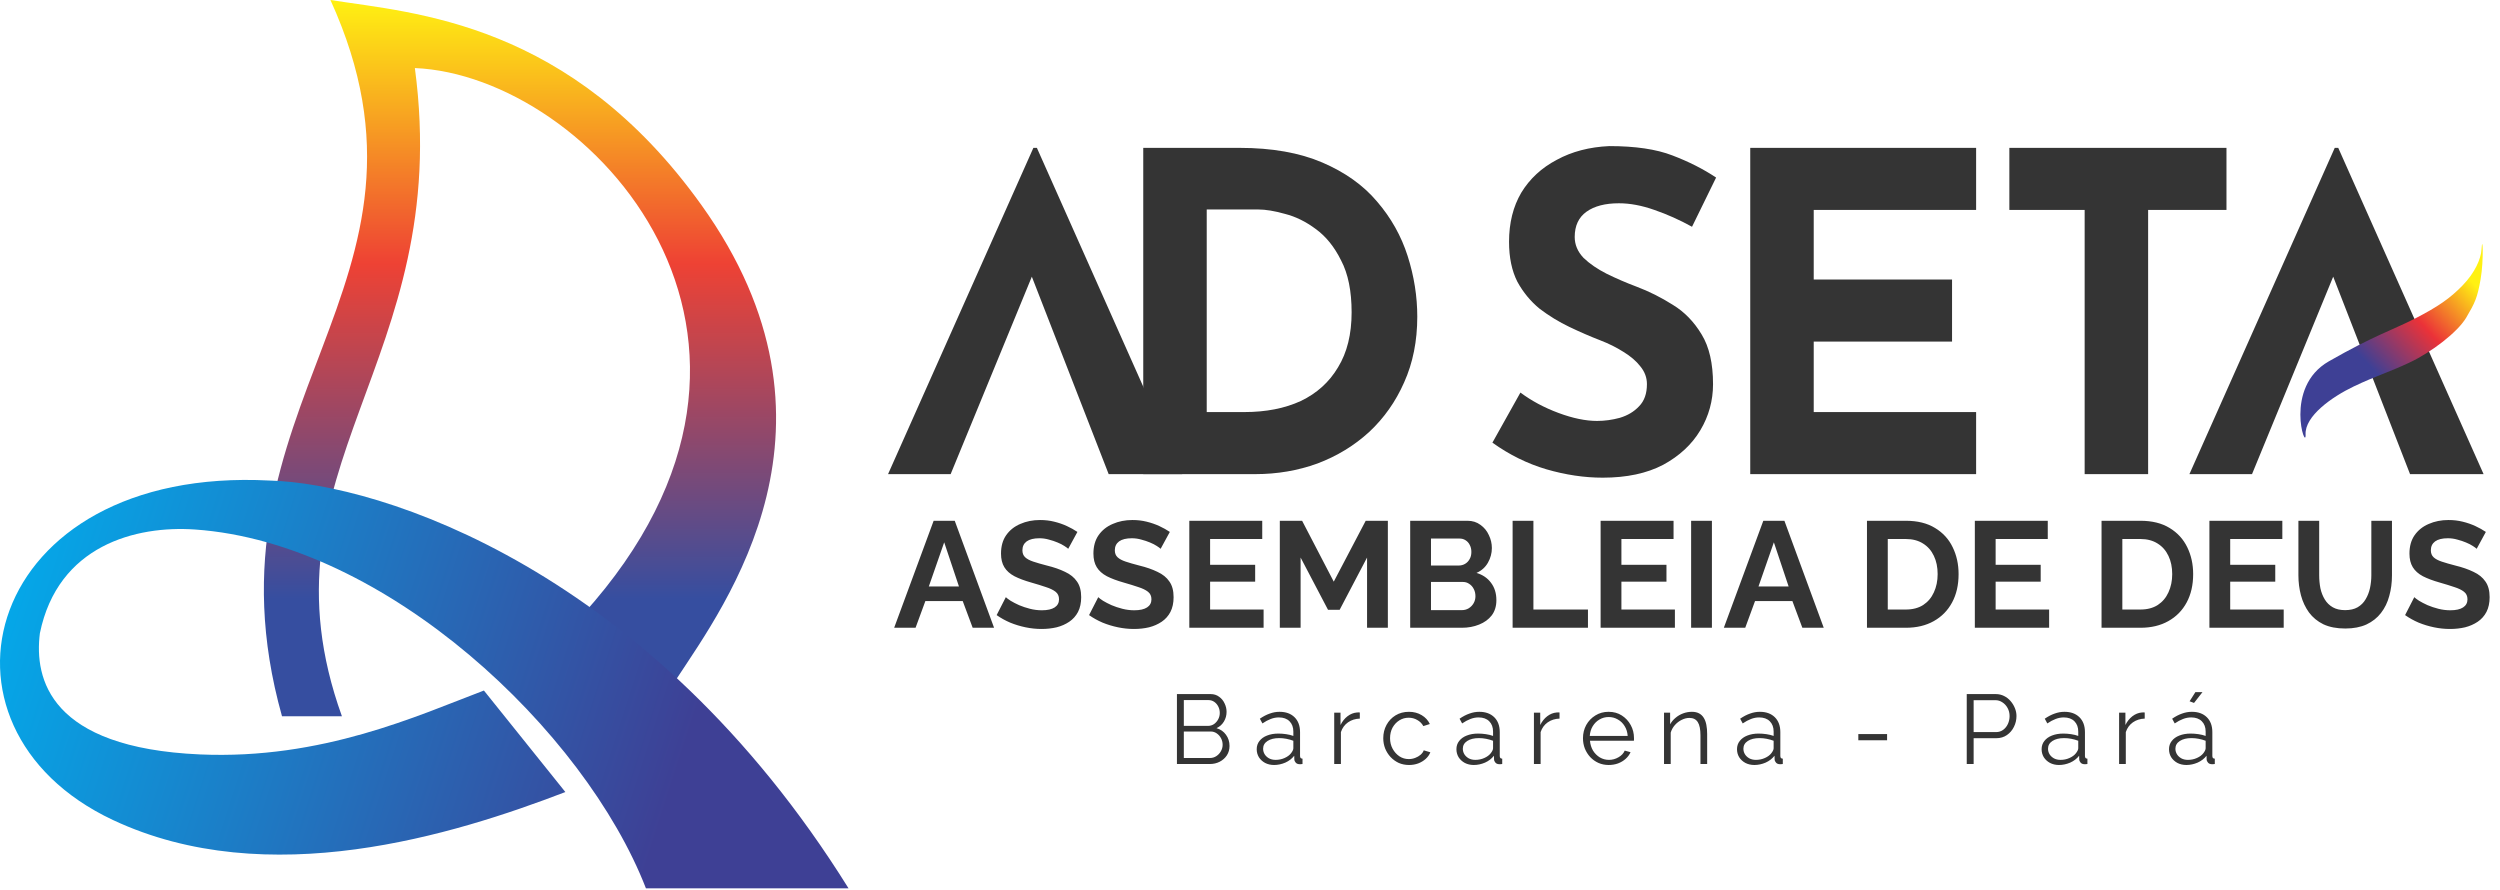 <svg width="1523" height="542" viewBox="0 0 1523 542" fill="none" xmlns="http://www.w3.org/2000/svg">
<path d="M355.296 374.148C507.296 205.782 359.296 46.01 252.739 41.46C276.795 221.455 153.895 285.061 208.295 436.338H171.795C118.295 245.219 280.795 174.434 201.296 0C252.739 8.09 347.295 13.146 427.295 124.885C523.264 258.927 442.296 367.575 411.796 414.091L355.296 374.148Z" fill="url(#paint0_linear_31_57)"/>
<path d="M118.795 322.577C235.295 330.666 356.375 445.439 393.5 541.159H516.92C395.82 346.731 231.378 294.539 164.295 292.746C-10.205 283.645 -51.705 442.911 68.795 499.539C163.047 543.832 276.295 508.639 344.42 482.509L294.795 420.664C254.795 435.832 196.254 462.887 121.795 459.596C30.295 455.551 20.795 413.586 24.295 385.777C35.295 332.183 82.843 320.08 118.795 322.577Z" fill="url(#paint1_linear_31_57)"/>
<g clip-path="url(#clip0_31_57)">
<path d="M541 288.84L629.536 90.08H631.669L720.205 288.84H675.404L618.869 143.551L646.87 124.107L579.134 288.84H541ZM647.452 217.005H660.47L674.071 249.952L660.692 251.032L647.452 217.005Z" fill="#343434"/>
<path d="M696.469 288.84V224V90.08H755.138C774.872 90.08 791.672 93.051 805.539 98.992C819.406 104.933 830.518 112.855 838.874 122.757C847.407 132.659 853.63 143.731 857.541 155.973C861.452 168.216 863.408 180.548 863.408 192.971C863.408 207.734 860.741 221.056 855.408 232.939C850.252 244.641 843.141 254.723 834.074 263.184C825.007 271.466 814.517 277.857 802.606 282.358C790.694 286.679 778.072 288.84 764.738 288.84H727.192H696.469ZM735.137 251.032H758.071C771.227 251.032 782.694 248.782 792.472 244.281C802.25 239.6 809.806 232.758 815.14 223.757C820.651 214.755 823.407 203.593 823.407 190.27C823.407 177.308 821.273 166.775 817.006 158.674C812.917 150.392 807.762 144.001 801.539 139.5C795.495 134.999 789.272 131.939 782.872 130.318C776.472 128.518 771.049 127.618 766.605 127.618H735.137V251.032Z" fill="#343434"/>
<path d="M1030.78 138.15C1023.31 134.009 1015.67 130.588 1007.85 127.888C1000.2 125.187 993.001 123.837 986.245 123.837C977.889 123.837 971.311 125.547 966.511 128.968C961.711 132.389 959.311 137.52 959.311 144.361C959.311 149.042 961.089 153.273 964.645 157.053C968.378 160.654 973.089 163.895 978.778 166.775C984.645 169.656 990.69 172.267 996.912 174.607C1004.56 177.488 1011.93 181.178 1019.05 185.679C1026.16 190 1032.02 196.031 1036.65 203.773C1041.27 211.334 1043.58 221.416 1043.58 234.019C1043.58 244.101 1041 253.463 1035.85 262.104C1030.69 270.746 1023.14 277.767 1013.18 283.168C1003.22 288.39 990.956 291 976.378 291C965.178 291 953.711 289.29 941.977 285.869C930.421 282.448 919.488 277.047 909.176 269.666L926.243 239.15C932.999 244.191 940.733 248.332 949.444 251.572C958.155 254.813 965.978 256.433 972.911 256.433C977.534 256.433 982.156 255.803 986.779 254.543C991.579 253.103 995.49 250.762 998.512 247.521C1001.71 244.281 1003.31 239.78 1003.31 234.019C1003.31 230.058 1001.98 226.457 999.312 223.217C996.823 219.976 993.357 217.005 988.912 214.305C984.645 211.604 979.934 209.264 974.778 207.283C968.734 204.943 962.511 202.242 956.111 199.182C949.711 196.121 943.666 192.431 937.977 188.11C932.466 183.609 927.932 178.118 924.377 171.636C920.999 164.975 919.31 156.873 919.31 147.332C919.31 135.809 921.799 125.817 926.777 117.356C931.932 108.894 939.133 102.233 948.377 97.372C957.622 92.331 968.289 89.54 980.378 89C996.201 89 1009 90.89 1018.78 94.671C1028.74 98.452 1037.62 102.953 1045.45 108.174L1030.78 138.15Z" fill="#343434"/>
<path d="M1066.25 90.08L1203.85 90.08V127.888H1104.92V170.286H1189.19V208.094H1104.92V251.032H1203.85V288.84H1066.25V90.08Z" fill="#343434"/>
<path d="M1224.1 90.08H1356.37V127.888H1308.64V288.84H1269.97V127.888H1224.1V90.08Z" fill="#343434"/>
<path d="M1333.79 288.84L1422.33 90.08L1424.46 90.08L1513 288.84H1468.2L1411.66 143.551L1439.66 124.107L1371.93 288.84H1333.79ZM1441.54 220.326L1453.26 217.006L1466.87 249.952L1453.26 250.462L1441.54 220.326Z" fill="#343434"/>
<path d="M1511.71 152.188C1511.35 157.679 1507.82 166.064 1500.15 173.943C1492.49 181.821 1485.25 186.797 1471.56 193.883C1457.86 200.969 1446.53 204.215 1418.71 220.134C1390.9 236.053 1405.05 275.778 1404.56 264.641C1404.06 253.504 1420.47 241.852 1433.89 235.43C1447.31 229.009 1455.1 226.913 1468.13 220.749C1481.17 214.585 1497.23 202.362 1502.44 193.467C1507.65 184.573 1509.18 181.668 1511.2 170.035C1513.22 158.401 1512.44 141.207 1511.71 152.188V152.188Z" fill="url(#paint2_linear_31_57)"/>
<path d="M568.775 317.255H581.627L605.586 382.433H592.551L586.492 366.184H563.726L557.759 382.433H544.723L568.775 317.255ZM584.197 357.28L575.201 330.382L565.837 357.28H584.197ZM650.76 334.33C650.331 333.901 649.536 333.32 648.373 332.585C647.271 331.851 645.894 331.147 644.242 330.474C642.651 329.801 640.907 329.219 639.009 328.73C637.112 328.179 635.184 327.904 633.226 327.904C629.799 327.904 627.198 328.546 625.423 329.831C623.709 331.117 622.853 332.922 622.853 335.248C622.853 337.022 623.403 338.43 624.505 339.47C625.607 340.511 627.259 341.398 629.462 342.133C631.665 342.867 634.419 343.663 637.724 344.519C642.008 345.56 645.711 346.845 648.832 348.375C652.014 349.844 654.432 351.802 656.084 354.25C657.798 356.637 658.655 359.819 658.655 363.797C658.655 367.286 658.012 370.285 656.727 372.794C655.442 375.242 653.667 377.231 651.402 378.761C649.138 380.291 646.568 381.423 643.691 382.157C640.815 382.831 637.755 383.167 634.511 383.167C631.268 383.167 628.024 382.831 624.78 382.157C621.537 381.484 618.416 380.536 615.417 379.312C612.418 378.026 609.664 376.496 607.155 374.722L612.755 363.797C613.305 364.348 614.285 365.083 615.692 366.001C617.1 366.857 618.813 367.745 620.833 368.663C622.853 369.52 625.056 370.254 627.443 370.866C629.829 371.478 632.247 371.784 634.695 371.784C638.122 371.784 640.723 371.203 642.498 370.04C644.273 368.877 645.16 367.225 645.16 365.083C645.16 363.124 644.456 361.594 643.049 360.493C641.641 359.391 639.683 358.442 637.173 357.647C634.664 356.79 631.696 355.872 628.269 354.893C624.168 353.73 620.741 352.445 617.987 351.037C615.233 349.568 613.183 347.732 611.837 345.529C610.49 343.326 609.817 340.572 609.817 337.267C609.817 332.8 610.857 329.066 612.938 326.068C615.08 323.008 617.957 320.713 621.567 319.183C625.178 317.591 629.187 316.796 633.593 316.796C636.653 316.796 639.53 317.132 642.222 317.806C644.976 318.479 647.547 319.366 649.934 320.468C652.32 321.569 654.462 322.763 656.36 324.048L650.76 334.33ZM707.059 334.33C706.631 333.901 705.835 333.32 704.672 332.585C703.571 331.851 702.194 331.147 700.541 330.474C698.95 329.801 697.206 329.219 695.309 328.73C693.411 328.179 691.484 327.904 689.525 327.904C686.098 327.904 683.497 328.546 681.722 329.831C680.009 331.117 679.152 332.922 679.152 335.248C679.152 337.022 679.703 338.43 680.804 339.47C681.906 340.511 683.558 341.398 685.761 342.133C687.965 342.867 690.719 343.663 694.023 344.519C698.307 345.56 702.01 346.845 705.131 348.375C708.314 349.844 710.731 351.802 712.383 354.25C714.097 356.637 714.954 359.819 714.954 363.797C714.954 367.286 714.311 370.285 713.026 372.794C711.741 375.242 709.966 377.231 707.702 378.761C705.437 380.291 702.867 381.423 699.99 382.157C697.114 382.831 694.054 383.167 690.81 383.167C687.567 383.167 684.323 382.831 681.08 382.157C677.836 381.484 674.715 380.536 671.716 379.312C668.717 378.026 665.963 376.496 663.454 374.722L669.054 363.797C669.605 364.348 670.584 365.083 671.991 366.001C673.399 366.857 675.113 367.745 677.132 368.663C679.152 369.52 681.355 370.254 683.742 370.866C686.129 371.478 688.546 371.784 690.994 371.784C694.421 371.784 697.022 371.203 698.797 370.04C700.572 368.877 701.459 367.225 701.459 365.083C701.459 363.124 700.755 361.594 699.348 360.493C697.94 359.391 695.982 358.442 693.473 357.647C690.963 356.79 687.995 355.872 684.568 354.893C680.468 353.73 677.04 352.445 674.286 351.037C671.532 349.568 669.482 347.732 668.136 345.529C666.789 343.326 666.116 340.572 666.116 337.267C666.116 332.8 667.157 329.066 669.237 326.068C671.379 323.008 674.256 320.713 677.867 319.183C681.477 317.591 685.486 316.796 689.892 316.796C692.952 316.796 695.829 317.132 698.522 317.806C701.276 318.479 703.846 319.366 706.233 320.468C708.62 321.569 710.762 322.763 712.659 324.048L707.059 334.33ZM769.784 371.325V382.433H724.527V317.255H768.958V328.363H737.195V344.06H764.643V354.342H737.195V371.325H769.784ZM832.813 382.433V339.654L816.105 371.509H809.037L792.329 339.654V382.433H779.661V317.255H793.247L812.525 354.342L831.987 317.255H845.481V382.433H832.813ZM911.599 365.633C911.599 369.305 910.65 372.396 908.753 374.905C906.856 377.353 904.285 379.22 901.042 380.505C897.859 381.79 894.371 382.433 890.577 382.433H859.089V317.255H893.973C897.033 317.255 899.665 318.081 901.868 319.733C904.132 321.325 905.846 323.405 907.009 325.976C908.233 328.485 908.845 331.117 908.845 333.871C908.845 336.992 908.049 339.96 906.458 342.775C904.867 345.59 902.541 347.671 899.481 349.018C903.214 350.119 906.152 352.108 908.294 354.985C910.497 357.861 911.599 361.411 911.599 365.633ZM898.839 363.247C898.839 361.594 898.502 360.125 897.829 358.84C897.156 357.494 896.238 356.453 895.075 355.719C893.973 354.923 892.688 354.526 891.219 354.526H871.758V371.692H890.577C892.107 371.692 893.484 371.325 894.708 370.591C895.993 369.795 897.003 368.755 897.737 367.469C898.471 366.184 898.839 364.777 898.839 363.247ZM871.758 328.087V344.519H888.649C890.056 344.519 891.342 344.183 892.504 343.51C893.667 342.836 894.585 341.888 895.258 340.664C895.993 339.44 896.36 337.971 896.36 336.257C896.36 334.605 896.023 333.167 895.35 331.943C894.738 330.719 893.881 329.77 892.78 329.097C891.739 328.424 890.546 328.087 889.2 328.087H871.758ZM921.485 382.433V317.255H934.153V371.325H967.385V382.433H921.485ZM1020.35 371.325V382.433H975.094V317.255H1019.53V328.363H987.763V344.06H1015.21V354.342H987.763V371.325H1020.35ZM1030.23 382.433V317.255H1042.9V382.433H1030.23ZM1074.21 317.255H1087.06L1111.02 382.433H1097.99L1091.93 366.184H1069.16L1063.2 382.433H1050.16L1074.21 317.255ZM1089.63 357.28L1080.64 330.382L1071.27 357.28H1089.63ZM1137.36 382.433V317.255H1161.04C1168.14 317.255 1174.08 318.724 1178.85 321.661C1183.63 324.538 1187.21 328.454 1189.59 333.412C1191.98 338.308 1193.17 343.754 1193.17 349.752C1193.17 356.362 1191.86 362.114 1189.22 367.01C1186.59 371.906 1182.86 375.701 1178.03 378.394C1173.25 381.086 1167.59 382.433 1161.04 382.433H1137.36ZM1180.41 349.752C1180.41 345.529 1179.65 341.827 1178.12 338.644C1176.59 335.401 1174.38 332.891 1171.51 331.117C1168.63 329.281 1165.14 328.363 1161.04 328.363H1150.03V371.325H1161.04C1165.2 371.325 1168.72 370.407 1171.6 368.571C1174.48 366.674 1176.65 364.103 1178.12 360.86C1179.65 357.555 1180.41 353.852 1180.41 349.752ZM1248.33 371.325V382.433H1203.07V317.255H1247.5V328.363H1215.74V344.06H1243.19V354.342H1215.74V371.325H1248.33ZM1280.26 382.433V317.255H1303.94C1311.04 317.255 1316.98 318.724 1321.75 321.661C1326.52 324.538 1330.1 328.454 1332.49 333.412C1334.88 338.308 1336.07 343.754 1336.07 349.752C1336.07 356.362 1334.76 362.114 1332.12 367.01C1329.49 371.906 1325.76 375.701 1320.92 378.394C1316.15 381.086 1310.49 382.433 1303.94 382.433H1280.26ZM1323.31 349.752C1323.31 345.529 1322.55 341.827 1321.02 338.644C1319.49 335.401 1317.28 332.891 1314.41 331.117C1311.53 329.281 1308.04 328.363 1303.94 328.363H1292.93V371.325H1303.94C1308.1 371.325 1311.62 370.407 1314.5 368.571C1317.38 366.674 1319.55 364.103 1321.02 360.86C1322.55 357.555 1323.31 353.852 1323.31 349.752ZM1391.23 371.325V382.433H1345.97V317.255H1390.4V328.363H1358.64V344.06H1386.09V354.342H1358.64V371.325H1391.23ZM1428.74 382.892C1423.53 382.892 1419.1 382.035 1415.42 380.321C1411.81 378.547 1408.88 376.129 1406.61 373.069C1404.41 370.009 1402.79 366.551 1401.75 362.696C1400.71 358.779 1400.19 354.709 1400.19 350.486V317.255H1412.85V350.486C1412.85 353.179 1413.1 355.811 1413.59 358.381C1414.14 360.89 1415.03 363.155 1416.25 365.174C1417.47 367.194 1419.1 368.785 1421.12 369.948C1423.14 371.111 1425.64 371.692 1428.64 371.692C1431.7 371.692 1434.24 371.111 1436.26 369.948C1438.34 368.724 1439.97 367.102 1441.13 365.083C1442.35 363.063 1443.24 360.799 1443.79 358.289C1444.34 355.719 1444.62 353.118 1444.62 350.486V317.255H1457.19V350.486C1457.19 354.954 1456.64 359.146 1455.54 363.063C1454.5 366.98 1452.82 370.438 1450.49 373.436C1448.23 376.374 1445.29 378.7 1441.68 380.413C1438.07 382.066 1433.75 382.892 1428.74 382.892ZM1508.79 334.33C1508.36 333.901 1507.56 333.32 1506.4 332.585C1505.3 331.851 1503.92 331.147 1502.27 330.474C1500.68 329.801 1498.93 329.219 1497.03 328.73C1495.14 328.179 1493.21 327.904 1491.25 327.904C1487.82 327.904 1485.22 328.546 1483.45 329.831C1481.73 331.117 1480.88 332.922 1480.88 335.248C1480.88 337.022 1481.43 338.43 1482.53 339.47C1483.63 340.511 1485.28 341.398 1487.49 342.133C1489.69 342.867 1492.44 343.663 1495.75 344.519C1500.03 345.56 1503.74 346.845 1506.86 348.375C1510.04 349.844 1512.46 351.802 1514.11 354.25C1515.82 356.637 1516.68 359.819 1516.68 363.797C1516.68 367.286 1516.04 370.285 1514.75 372.794C1513.47 375.242 1511.69 377.231 1509.43 378.761C1507.16 380.291 1504.59 381.423 1501.72 382.157C1498.84 382.831 1495.78 383.167 1492.54 383.167C1489.29 383.167 1486.05 382.831 1482.81 382.157C1479.56 381.484 1476.44 380.536 1473.44 379.312C1470.44 378.026 1467.69 376.496 1465.18 374.722L1470.78 363.797C1471.33 364.348 1472.31 365.083 1473.72 366.001C1475.13 366.857 1476.84 367.745 1478.86 368.663C1480.88 369.52 1483.08 370.254 1485.47 370.866C1487.85 371.478 1490.27 371.784 1492.72 371.784C1496.15 371.784 1498.75 371.203 1500.52 370.04C1502.3 368.877 1503.19 367.225 1503.19 365.083C1503.19 363.124 1502.48 361.594 1501.07 360.493C1499.67 359.391 1497.71 358.442 1495.2 357.647C1492.69 356.79 1489.72 355.872 1486.29 354.893C1482.19 353.73 1478.77 352.445 1476.01 351.037C1473.26 349.568 1471.21 347.732 1469.86 345.529C1468.52 343.326 1467.84 340.572 1467.84 337.267C1467.84 332.8 1468.88 329.066 1470.96 326.068C1473.11 323.008 1475.98 320.713 1479.59 319.183C1483.2 317.591 1487.21 316.796 1491.62 316.796C1494.68 316.796 1497.55 317.132 1500.25 317.806C1503 318.479 1505.57 319.366 1507.96 320.468C1510.35 321.569 1512.49 322.763 1514.38 324.048L1508.79 334.33Z" fill="#343434"/>
<g clip-path="url(#clip1_31_57)">
<path d="M749.027 454.453C749.027 456.573 748.487 458.473 747.407 460.153C746.327 461.793 744.867 463.093 743.027 464.053C741.227 464.973 739.247 465.433 737.087 465.433H716.987V422.833H737.507C739.507 422.833 741.227 423.373 742.667 424.453C744.147 425.493 745.267 426.853 746.027 428.533C746.827 430.173 747.227 431.893 747.227 433.693C747.227 435.813 746.687 437.773 745.607 439.573C744.527 441.373 743.027 442.713 741.107 443.593C743.547 444.313 745.467 445.653 746.867 447.613C748.307 449.573 749.027 451.853 749.027 454.453ZM744.827 453.733C744.827 452.293 744.507 450.973 743.867 449.773C743.227 448.533 742.347 447.533 741.227 446.773C740.147 446.013 738.907 445.633 737.507 445.633H721.187V461.773H737.087C738.527 461.773 739.827 461.393 740.987 460.633C742.147 459.873 743.067 458.893 743.747 457.693C744.467 456.453 744.827 455.133 744.827 453.733ZM721.187 426.493V442.213H735.827C737.227 442.213 738.467 441.853 739.547 441.133C740.627 440.373 741.487 439.393 742.127 438.193C742.767 436.993 743.087 435.713 743.087 434.353C743.087 432.913 742.787 431.613 742.187 430.453C741.587 429.253 740.767 428.293 739.727 427.573C738.687 426.853 737.507 426.493 736.187 426.493H721.187ZM765.588 456.433C765.588 454.473 766.148 452.793 767.268 451.393C768.388 449.953 769.928 448.853 771.888 448.093C773.888 447.293 776.188 446.893 778.788 446.893C780.308 446.893 781.888 447.013 783.528 447.253C785.168 447.493 786.628 447.853 787.908 448.333V445.693C787.908 443.053 787.128 440.953 785.568 439.393C784.008 437.833 781.848 437.053 779.088 437.053C777.408 437.053 775.748 437.373 774.108 438.013C772.508 438.613 770.828 439.513 769.068 440.713L767.508 437.833C769.548 436.433 771.548 435.393 773.508 434.713C775.468 433.993 777.468 433.633 779.508 433.633C783.348 433.633 786.388 434.733 788.628 436.933C790.868 439.133 791.988 442.173 791.988 446.053V460.513C791.988 461.073 792.108 461.493 792.348 461.773C792.588 462.013 792.968 462.153 793.488 462.193V465.433C793.048 465.473 792.668 465.513 792.348 465.553C792.028 465.593 791.788 465.593 791.628 465.553C790.628 465.513 789.868 465.193 789.348 464.593C788.828 463.993 788.548 463.353 788.508 462.673L788.448 460.393C787.048 462.193 785.228 463.593 782.988 464.593C780.748 465.553 778.468 466.033 776.148 466.033C774.148 466.033 772.328 465.613 770.688 464.773C769.088 463.893 767.828 462.733 766.908 461.293C766.028 459.813 765.588 458.193 765.588 456.433ZM786.528 458.833C786.968 458.273 787.308 457.733 787.548 457.213C787.788 456.693 787.908 456.233 787.908 455.833V451.273C786.548 450.753 785.128 450.353 783.648 450.073C782.208 449.793 780.748 449.653 779.268 449.653C776.348 449.653 773.988 450.233 772.188 451.393C770.388 452.553 769.488 454.133 769.488 456.133C769.488 457.293 769.788 458.393 770.388 459.433C770.988 460.433 771.868 461.273 773.028 461.953C774.188 462.593 775.548 462.913 777.108 462.913C779.068 462.913 780.888 462.533 782.568 461.773C784.288 461.013 785.608 460.033 786.528 458.833ZM828.403 437.773C825.683 437.853 823.283 438.613 821.203 440.053C819.163 441.493 817.723 443.473 816.883 445.993V465.433H812.803V434.173H816.643V441.673C817.723 439.473 819.143 437.693 820.903 436.333C822.703 434.973 824.603 434.213 826.603 434.053C827.003 434.013 827.343 433.993 827.623 433.993C827.943 433.993 828.203 434.013 828.403 434.053V437.773ZM858.402 466.033C856.122 466.033 854.022 465.613 852.102 464.773C850.222 463.893 848.562 462.693 847.122 461.173C845.722 459.653 844.622 457.913 843.822 455.953C843.062 453.993 842.682 451.913 842.682 449.713C842.682 446.753 843.342 444.053 844.662 441.613C845.982 439.173 847.822 437.233 850.182 435.793C852.542 434.353 855.262 433.633 858.342 433.633C861.262 433.633 863.842 434.313 866.082 435.673C868.322 436.993 869.982 438.793 871.062 441.073L867.102 442.333C866.222 440.733 864.982 439.493 863.382 438.613C861.822 437.693 860.082 437.233 858.162 437.233C856.082 437.233 854.182 437.773 852.462 438.853C850.742 439.933 849.362 441.413 848.322 443.293C847.322 445.173 846.822 447.313 846.822 449.713C846.822 452.073 847.342 454.213 848.382 456.133C849.422 458.053 850.802 459.593 852.522 460.753C854.242 461.873 856.142 462.433 858.222 462.433C859.582 462.433 860.882 462.193 862.122 461.713C863.402 461.233 864.502 460.593 865.422 459.793C866.382 458.953 867.022 458.053 867.342 457.093L871.362 458.293C870.802 459.773 869.862 461.113 868.542 462.313C867.262 463.473 865.742 464.393 863.982 465.073C862.262 465.713 860.402 466.033 858.402 466.033ZM887.252 456.433C887.252 454.473 887.812 452.793 888.932 451.393C890.052 449.953 891.592 448.853 893.552 448.093C895.552 447.293 897.852 446.893 900.452 446.893C901.972 446.893 903.552 447.013 905.192 447.253C906.832 447.493 908.292 447.853 909.572 448.333V445.693C909.572 443.053 908.792 440.953 907.232 439.393C905.672 437.833 903.512 437.053 900.752 437.053C899.072 437.053 897.412 437.373 895.772 438.013C894.172 438.613 892.492 439.513 890.732 440.713L889.172 437.833C891.212 436.433 893.212 435.393 895.172 434.713C897.132 433.993 899.132 433.633 901.172 433.633C905.012 433.633 908.052 434.733 910.292 436.933C912.532 439.133 913.652 442.173 913.652 446.053V460.513C913.652 461.073 913.772 461.493 914.012 461.773C914.252 462.013 914.632 462.153 915.152 462.193V465.433C914.712 465.473 914.332 465.513 914.012 465.553C913.692 465.593 913.452 465.593 913.292 465.553C912.292 465.513 911.532 465.193 911.012 464.593C910.492 463.993 910.212 463.353 910.172 462.673L910.112 460.393C908.712 462.193 906.892 463.593 904.652 464.593C902.412 465.553 900.132 466.033 897.812 466.033C895.812 466.033 893.992 465.613 892.352 464.773C890.752 463.893 889.492 462.733 888.572 461.293C887.692 459.813 887.252 458.193 887.252 456.433ZM908.192 458.833C908.632 458.273 908.972 457.733 909.212 457.213C909.452 456.693 909.572 456.233 909.572 455.833V451.273C908.212 450.753 906.792 450.353 905.312 450.073C903.872 449.793 902.412 449.653 900.932 449.653C898.012 449.653 895.652 450.233 893.852 451.393C892.052 452.553 891.152 454.133 891.152 456.133C891.152 457.293 891.452 458.393 892.052 459.433C892.652 460.433 893.532 461.273 894.692 461.953C895.852 462.593 897.212 462.913 898.772 462.913C900.732 462.913 902.552 462.533 904.232 461.773C905.952 461.013 907.272 460.033 908.192 458.833ZM950.067 437.773C947.347 437.853 944.947 438.613 942.867 440.053C940.827 441.493 939.387 443.473 938.547 445.993V465.433H934.467V434.173H938.307V441.673C939.387 439.473 940.807 437.693 942.567 436.333C944.367 434.973 946.267 434.213 948.267 434.053C948.667 434.013 949.007 433.993 949.287 433.993C949.607 433.993 949.867 434.013 950.067 434.053V437.773ZM980.006 466.033C977.766 466.033 975.686 465.613 973.766 464.773C971.846 463.893 970.186 462.713 968.786 461.233C967.386 459.713 966.286 457.973 965.486 456.013C964.726 454.053 964.346 451.953 964.346 449.713C964.346 446.793 965.006 444.113 966.326 441.673C967.686 439.233 969.546 437.293 971.906 435.853C974.266 434.373 976.946 433.633 979.946 433.633C983.026 433.633 985.706 434.373 987.986 435.853C990.306 437.333 992.126 439.293 993.446 441.733C994.766 444.133 995.426 446.773 995.426 449.653C995.426 449.973 995.426 450.293 995.426 450.613C995.426 450.893 995.406 451.113 995.366 451.273H968.606C968.806 453.513 969.426 455.513 970.466 457.273C971.546 458.993 972.926 460.373 974.606 461.413C976.326 462.413 978.186 462.913 980.186 462.913C982.226 462.913 984.146 462.393 985.946 461.353C987.786 460.313 989.066 458.953 989.786 457.273L993.326 458.233C992.686 459.713 991.706 461.053 990.386 462.253C989.066 463.453 987.506 464.393 985.706 465.073C983.946 465.713 982.046 466.033 980.006 466.033ZM968.486 448.333H991.586C991.426 446.053 990.806 444.053 989.726 442.333C988.686 440.613 987.306 439.273 985.586 438.313C983.906 437.313 982.046 436.813 980.006 436.813C977.966 436.813 976.106 437.313 974.426 438.313C972.746 439.273 971.366 440.633 970.286 442.393C969.246 444.113 968.646 446.093 968.486 448.333ZM1040 465.433H1035.92V447.973C1035.92 444.293 1035.38 441.613 1034.3 439.933C1033.22 438.213 1031.52 437.353 1029.2 437.353C1027.6 437.353 1026.02 437.753 1024.46 438.553C1022.9 439.313 1021.52 440.373 1020.32 441.733C1019.16 443.053 1018.32 444.573 1017.8 446.293V465.433H1013.72V434.173H1017.44V441.253C1018.28 439.733 1019.38 438.413 1020.74 437.293C1022.1 436.133 1023.64 435.233 1025.36 434.593C1027.08 433.953 1028.86 433.633 1030.7 433.633C1032.42 433.633 1033.88 433.953 1035.08 434.593C1036.28 435.233 1037.24 436.153 1037.96 437.353C1038.68 438.513 1039.2 439.933 1039.52 441.613C1039.84 443.253 1040 445.093 1040 447.133V465.433ZM1058.18 456.433C1058.18 454.473 1058.74 452.793 1059.86 451.393C1060.98 449.953 1062.52 448.853 1064.48 448.093C1066.48 447.293 1068.78 446.893 1071.38 446.893C1072.9 446.893 1074.48 447.013 1076.12 447.253C1077.76 447.493 1079.22 447.853 1080.5 448.333V445.693C1080.5 443.053 1079.72 440.953 1078.16 439.393C1076.6 437.833 1074.44 437.053 1071.68 437.053C1070 437.053 1068.34 437.373 1066.7 438.013C1065.1 438.613 1063.42 439.513 1061.66 440.713L1060.1 437.833C1062.14 436.433 1064.14 435.393 1066.1 434.713C1068.06 433.993 1070.06 433.633 1072.1 433.633C1075.94 433.633 1078.98 434.733 1081.22 436.933C1083.46 439.133 1084.58 442.173 1084.58 446.053V460.513C1084.58 461.073 1084.7 461.493 1084.94 461.773C1085.18 462.013 1085.56 462.153 1086.08 462.193V465.433C1085.64 465.473 1085.26 465.513 1084.94 465.553C1084.62 465.593 1084.38 465.593 1084.22 465.553C1083.22 465.513 1082.46 465.193 1081.94 464.593C1081.42 463.993 1081.14 463.353 1081.1 462.673L1081.04 460.393C1079.64 462.193 1077.82 463.593 1075.58 464.593C1073.34 465.553 1071.06 466.033 1068.74 466.033C1066.74 466.033 1064.92 465.613 1063.28 464.773C1061.68 463.893 1060.42 462.733 1059.5 461.293C1058.62 459.813 1058.18 458.193 1058.18 456.433ZM1079.12 458.833C1079.56 458.273 1079.9 457.733 1080.14 457.213C1080.38 456.693 1080.5 456.233 1080.5 455.833V451.273C1079.14 450.753 1077.72 450.353 1076.24 450.073C1074.8 449.793 1073.34 449.653 1071.86 449.653C1068.94 449.653 1066.58 450.233 1064.78 451.393C1062.98 452.553 1062.08 454.133 1062.08 456.133C1062.08 457.293 1062.38 458.393 1062.98 459.433C1063.58 460.433 1064.46 461.273 1065.62 461.953C1066.78 462.593 1068.14 462.913 1069.7 462.913C1071.66 462.913 1073.48 462.533 1075.16 461.773C1076.88 461.013 1078.2 460.033 1079.12 458.833ZM1132.09 450.973V447.193H1149.61V450.973H1132.09ZM1198.14 465.433V422.833H1215.78C1217.62 422.833 1219.3 423.213 1220.82 423.973C1222.38 424.733 1223.72 425.773 1224.84 427.093C1225.96 428.373 1226.84 429.813 1227.48 431.413C1228.12 432.973 1228.44 434.573 1228.44 436.213C1228.44 438.533 1227.92 440.733 1226.88 442.813C1225.88 444.853 1224.46 446.513 1222.62 447.793C1220.78 449.073 1218.62 449.713 1216.14 449.713H1202.34V465.433H1198.14ZM1202.34 445.993H1215.96C1217.64 445.993 1219.1 445.533 1220.34 444.613C1221.58 443.693 1222.54 442.493 1223.22 441.013C1223.9 439.533 1224.24 437.933 1224.24 436.213C1224.24 434.453 1223.84 432.833 1223.04 431.353C1222.24 429.873 1221.18 428.713 1219.86 427.873C1218.58 426.993 1217.16 426.553 1215.6 426.553H1202.34V445.993ZM1243.75 456.433C1243.75 454.473 1244.31 452.793 1245.43 451.393C1246.55 449.953 1248.09 448.853 1250.05 448.093C1252.05 447.293 1254.35 446.893 1256.95 446.893C1258.47 446.893 1260.05 447.013 1261.69 447.253C1263.33 447.493 1264.79 447.853 1266.07 448.333V445.693C1266.07 443.053 1265.29 440.953 1263.73 439.393C1262.17 437.833 1260.01 437.053 1257.25 437.053C1255.57 437.053 1253.91 437.373 1252.27 438.013C1250.67 438.613 1248.99 439.513 1247.23 440.713L1245.67 437.833C1247.71 436.433 1249.71 435.393 1251.67 434.713C1253.63 433.993 1255.63 433.633 1257.67 433.633C1261.51 433.633 1264.55 434.733 1266.79 436.933C1269.03 439.133 1270.15 442.173 1270.15 446.053V460.513C1270.15 461.073 1270.27 461.493 1270.51 461.773C1270.75 462.013 1271.13 462.153 1271.65 462.193V465.433C1271.21 465.473 1270.83 465.513 1270.51 465.553C1270.19 465.593 1269.95 465.593 1269.79 465.553C1268.79 465.513 1268.03 465.193 1267.51 464.593C1266.99 463.993 1266.71 463.353 1266.67 462.673L1266.61 460.393C1265.21 462.193 1263.39 463.593 1261.15 464.593C1258.91 465.553 1256.63 466.033 1254.31 466.033C1252.31 466.033 1250.49 465.613 1248.85 464.773C1247.25 463.893 1245.99 462.733 1245.07 461.293C1244.19 459.813 1243.75 458.193 1243.75 456.433ZM1264.69 458.833C1265.13 458.273 1265.47 457.733 1265.71 457.213C1265.95 456.693 1266.07 456.233 1266.07 455.833V451.273C1264.71 450.753 1263.29 450.353 1261.81 450.073C1260.37 449.793 1258.91 449.653 1257.43 449.653C1254.51 449.653 1252.15 450.233 1250.35 451.393C1248.55 452.553 1247.65 454.133 1247.65 456.133C1247.65 457.293 1247.95 458.393 1248.55 459.433C1249.15 460.433 1250.03 461.273 1251.19 461.953C1252.35 462.593 1253.71 462.913 1255.27 462.913C1257.23 462.913 1259.05 462.533 1260.73 461.773C1262.45 461.013 1263.77 460.033 1264.69 458.833ZM1306.56 437.773C1303.84 437.853 1301.44 438.613 1299.36 440.053C1297.32 441.493 1295.88 443.473 1295.04 445.993V465.433H1290.96V434.173H1294.8V441.673C1295.88 439.473 1297.3 437.693 1299.06 436.333C1300.86 434.973 1302.76 434.213 1304.76 434.053C1305.16 434.013 1305.5 433.993 1305.78 433.993C1306.1 433.993 1306.36 434.013 1306.56 434.053V437.773ZM1321.36 456.433C1321.36 454.473 1321.92 452.793 1323.04 451.393C1324.16 449.953 1325.7 448.853 1327.66 448.093C1329.66 447.293 1331.96 446.893 1334.56 446.893C1336.08 446.893 1337.66 447.013 1339.3 447.253C1340.94 447.493 1342.4 447.853 1343.68 448.333V445.693C1343.68 443.053 1342.9 440.953 1341.34 439.393C1339.78 437.833 1337.62 437.053 1334.86 437.053C1333.18 437.053 1331.52 437.373 1329.88 438.013C1328.28 438.613 1326.6 439.513 1324.84 440.713L1323.28 437.833C1325.32 436.433 1327.32 435.393 1329.28 434.713C1331.24 433.993 1333.24 433.633 1335.28 433.633C1339.12 433.633 1342.16 434.733 1344.4 436.933C1346.64 439.133 1347.76 442.173 1347.76 446.053V460.513C1347.76 461.073 1347.88 461.493 1348.12 461.773C1348.36 462.013 1348.74 462.153 1349.26 462.193V465.433C1348.82 465.473 1348.44 465.513 1348.12 465.553C1347.8 465.593 1347.56 465.593 1347.4 465.553C1346.4 465.513 1345.64 465.193 1345.12 464.593C1344.6 463.993 1344.32 463.353 1344.28 462.673L1344.22 460.393C1342.82 462.193 1341 463.593 1338.76 464.593C1336.52 465.553 1334.24 466.033 1331.92 466.033C1329.92 466.033 1328.1 465.613 1326.46 464.773C1324.86 463.893 1323.6 462.733 1322.68 461.293C1321.8 459.813 1321.36 458.193 1321.36 456.433ZM1342.3 458.833C1342.74 458.273 1343.08 457.733 1343.32 457.213C1343.56 456.693 1343.68 456.233 1343.68 455.833V451.273C1342.32 450.753 1340.9 450.353 1339.42 450.073C1337.98 449.793 1336.52 449.653 1335.04 449.653C1332.12 449.653 1329.76 450.233 1327.96 451.393C1326.16 452.553 1325.26 454.133 1325.26 456.133C1325.26 457.293 1325.56 458.393 1326.16 459.433C1326.76 460.433 1327.64 461.273 1328.8 461.953C1329.96 462.593 1331.32 462.913 1332.88 462.913C1334.84 462.913 1336.66 462.533 1338.34 461.773C1340.06 461.013 1341.38 460.033 1342.3 458.833ZM1336.6 428.233L1333.9 427.213L1337.44 421.633H1341.76L1336.6 428.233Z" fill="#343434"/>
</g>
</g>
<defs>
<linearGradient id="paint0_linear_31_57" x1="316.377" y1="0" x2="316.377" y2="436.338" gradientUnits="userSpaceOnUse">
<stop stop-color="#FFF112"/>
<stop offset="0.368" stop-color="#EE4234"/>
<stop offset="0.836" stop-color="#364EA0"/>
</linearGradient>
<linearGradient id="paint1_linear_31_57" x1="516.92" y1="541.665" x2="-0.179" y2="374.678" gradientUnits="userSpaceOnUse">
<stop offset="0.222" stop-color="#3E4095"/>
<stop offset="1" stop-color="#04A8E9"/>
</linearGradient>
<linearGradient id="paint2_linear_31_57" x1="1513" y1="153.5" x2="1409" y2="250" gradientUnits="userSpaceOnUse">
<stop offset="0.123" stop-color="#FFF112"/>
<stop offset="0.404" stop-color="#EB3238"/>
<stop offset="0.691" stop-color="#3E4095"/>
</linearGradient>
<clipPath id="clip0_31_57">
<rect width="981.724" height="390.433" fill="white" transform="translate(541 89)"/>
</clipPath>
<clipPath id="clip1_31_57">
<rect width="853" height="70" fill="white" transform="translate(605.362 409.433)"/>
</clipPath>
</defs>
</svg>

